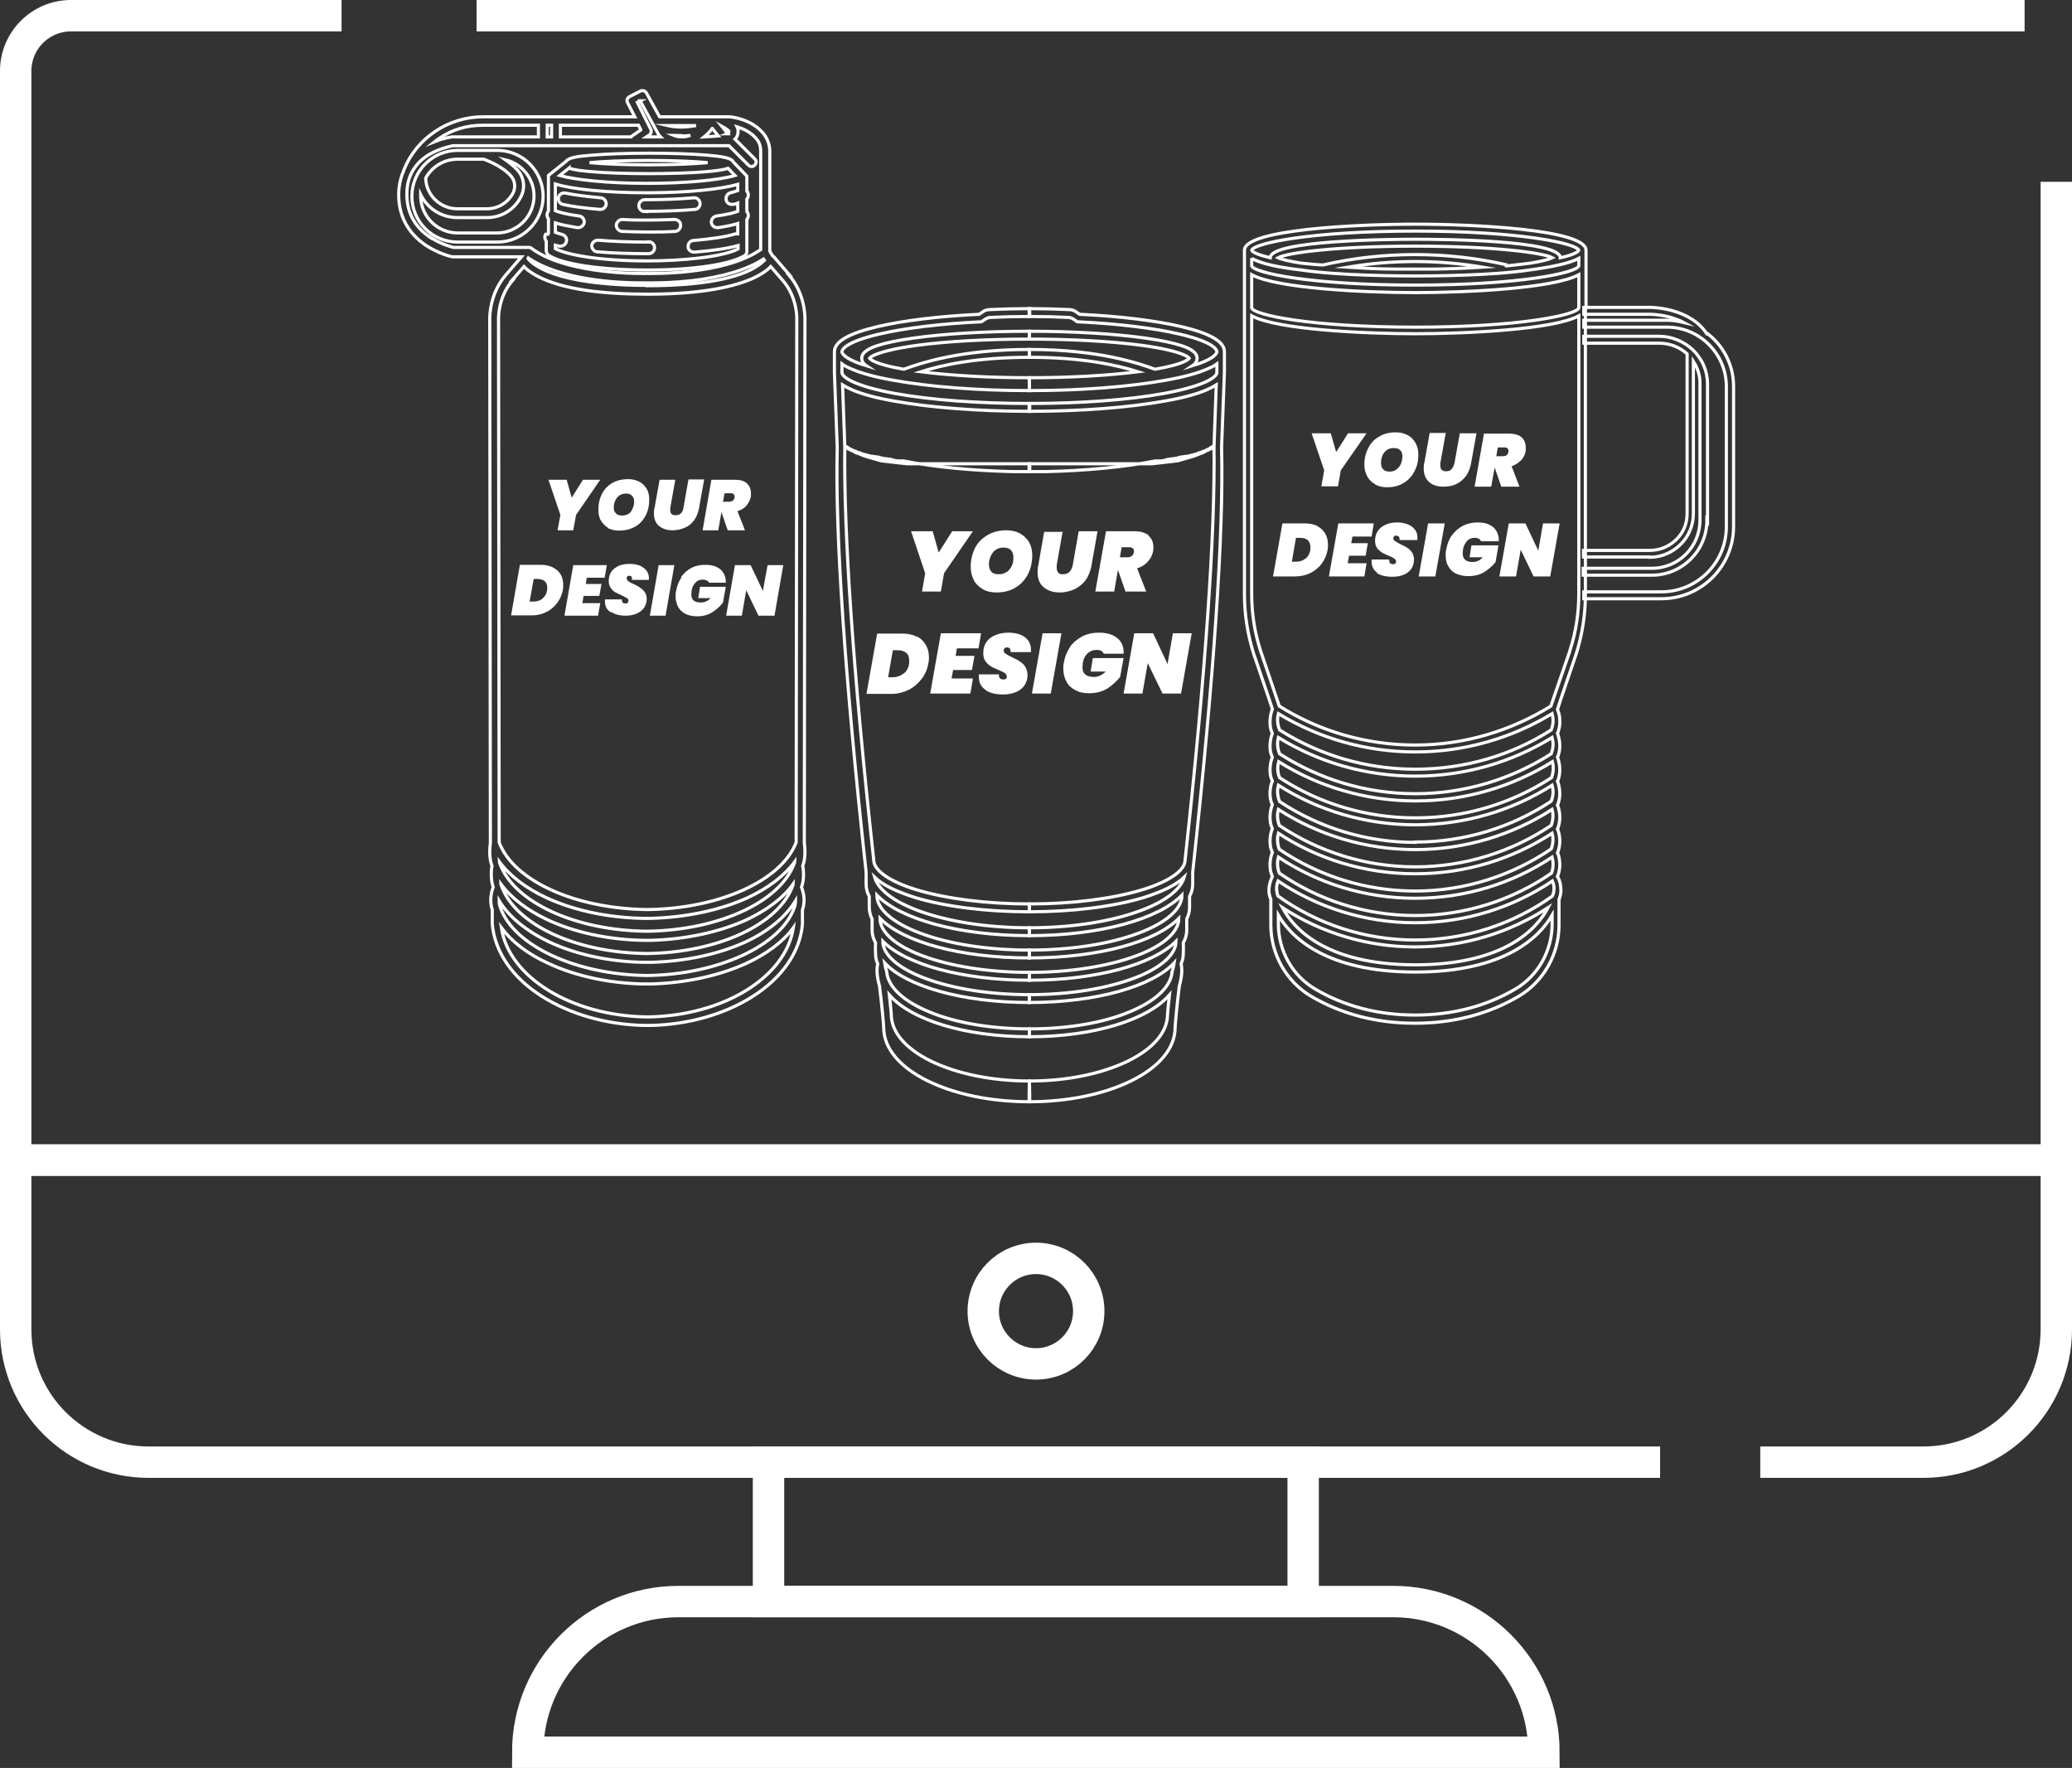 <?xml version="1.0" encoding="UTF-8"?>
<svg id="b" data-name="Layer 2" xmlns="http://www.w3.org/2000/svg" width="66" height="56.31" viewBox="0 0 66 56.31">
  <rect x="0" y="0" width="66" height="56.31" fill="#333333" stroke="none"/>
  <defs>
    <style>
      .f {
        fill: #fff;
      }

      .g {
        stroke-width: .1px;
      }

      .g, .h {
        fill: none;
        stroke: #fff;
        stroke-miterlimit: 10;
      }
    </style>
  </defs>
  <g id="c" data-name="Layer 1">
    <g id="d" data-name="Mockup Approval">
      <line class="h" x1="15.18" y1=".5" x2="64.49" y2=".5"/>
      <path class="h" d="m65.5,5.79v31.16H.5V2.26c0-.97.79-1.76,1.76-1.76h8.62"/>
      <path class="h" d="m52.88,46.57H4.73c-2.33,0-4.23-1.89-4.23-4.23v-5.39h65s0,5.39,0,5.39c0,2.33-1.89,4.23-4.23,4.23h-5.2"/>
      <path class="h" d="m21.62,51.01h22.76c2.65,0,4.8,2.15,4.8,4.8H16.81c0-2.65,2.15-4.8,4.8-4.8Z"/>
      <rect class="h" x="24.48" y="46.57" width="17.03" height="4.44"/>
      <circle class="h" cx="33" cy="41.76" r="1.68"/>
    </g>
  </g>
  <g id="e" data-name="Layer 3">
    <g>
      <path class="g" d="m17.3,6.25c0-.8-.65-1.46-1.46-1.46h-1.26c-.8,0-1.46.65-1.46,1.46s.65,1.46,1.46,1.46h1.26c.8,0,1.46-.65,1.46-1.46Zm-2.72-1.18h.83c.47.18.73.38.86.53.13.14.16.35.08.53-.16.32-.48.52-.84.52h-.94c-.55,0-1-.44-1.01-.98.2-.36.58-.6,1.02-.6Zm1.26,2.35h-1.26c-.65,0-1.18-.53-1.18-1.18,0-.01,0-.03,0-.04.21.43.65.73,1.17.73h.94c.47,0,.89-.26,1.09-.68.14-.28.09-.62-.13-.85-.1-.11-.23-.21-.37-.31.52.12.91.59.91,1.15,0,.65-.53,1.18-1.18,1.18Z"/>
      <path class="g" d="m19.12,6.67c.1,0,.18-.07.19-.17,0-.1-.07-.19-.17-.2-.45-.04-.84-.09-1.13-.15-.1-.02-.2.04-.22.14-.02.1.04.2.14.22.3.07.71.12,1.18.16,0,0,.01,0,.02,0Z"/>
      <path class="g" d="m20.53,6.73s.06,0,.09,0c.53,0,1.05-.02,1.51-.06.1,0,.18-.1.17-.2s-.1-.18-.2-.17c-.45.04-.97.06-1.48.06-.03,0-.06,0-.08,0h0c-.1,0-.19.08-.19.19,0,.1.08.19.19.19Z"/>
      <path class="g" d="m21.48,6.99c-.28.01-.57.02-.86.02-.27,0-.53,0-.79-.02-.1,0-.19.08-.2.18,0,.1.08.19.18.2.26.01.53.02.81.02.3,0,.59,0,.88-.02.1,0,.18-.09.18-.2,0-.1-.09-.18-.2-.18Z"/>
      <path class="g" d="m17.38,7.46c-.04.07-.03.16.02.22v.32s.02.09.06.12c.41.29,1.65.48,3.15.48s2.66-.18,3.11-.46c.04-.03.07-.07.07-.12v-1.03c.05-.06.06-.14.03-.21,0-.02-.02-.03-.03-.04v-.4c.05-.06.06-.14.03-.21,0-.02-.02-.03-.03-.04v-.43s0,0,0,0c0,0,0,0,0,0,0,0,0,0,0-.01,0,0,0,0,0,0,0,0,0,0,0-.01,0,0,0,0,0,0,0,0,0-.01,0-.02,0,0,0,0,0,0,0,0,0,0,0-.01,0,0,0,0,0,0,0,0,0,0,0,0,0,0,0,0,0,0,0,0,0,0,0,0,0,0,0,0,0,0l-.43-.45c-.05-.1-.2-.13-.3-.15-.13-.03-.32-.05-.56-.07-.48-.04-1.12-.06-1.81-.06s-1.32.02-1.81.06c-.5.04-.77.08-.85.2l-.55.44s0,0,0,0c0,0,0,0-.01.01,0,0,0,0,0,0,0,0,0,0,0,0,0,0,0,0,0,0,0,0,0,0,0,0,0,0,0,0,0,0,0,0,0,0,0,.01,0,0,0,0,0,0,0,0,0,.01,0,.02,0,0,0,0,0,0,0,0,0,0,0,.01,0,0,0,0,0,0,0,0,0,0,0,.01,0,0,0,0,0,0,0,0,0,0,0,0v1.08s-.02.02-.02.03c-.04.07-.03.16.02.22v.46s-.02.02-.02.03Zm3.23.85c-1.54,0-2.57-.2-2.92-.39v-.11s.08.02.12.03c.02,0,.03,0,.05,0,.08,0,.16-.06.18-.14.03-.1-.03-.2-.13-.23-.1-.03-.17-.05-.22-.07v-.3c.18.06.41.1.7.15,0,0,.02,0,.03,0,.09,0,.17-.07.19-.16.01-.1-.06-.2-.16-.21-.45-.06-.66-.13-.76-.17v-.85c.54.17,1.65.28,2.92.28s2.35-.11,2.89-.27v.2c-.05.02-.12.04-.23.07-.1.02-.16.13-.14.23.02.09.1.14.18.14.01,0,.03,0,.05,0,.05-.01.09-.02.14-.04v.26c-.1.04-.3.1-.68.15-.1.02-.17.11-.16.21.01.09.09.16.19.16,0,0,.02,0,.03,0,.25-.04.46-.08.62-.13v.33s-.05,0-.08,0c-.28.09-.75.16-1.33.21-.1,0-.18.1-.17.2,0,.1.09.17.19.17,0,0,.01,0,.02,0,.6-.05,1.07-.12,1.38-.21v.11c-.51.26-1.8.38-2.89.38Zm.05-3.2c.81,0,1.46.03,1.88.07-.43.04-1.07.07-1.88.07s-1.46-.03-1.88-.07c.43-.04,1.07-.07,1.88-.07Zm-2.53.25c.06.02.12.03.17.04.13.03.32.05.56.07.48.04,1.12.06,1.81.06s1.32-.02,1.81-.06c.34-.03.57-.06.71-.11l.22.23c-.51.15-1.6.25-2.79.25-1.32,0-2.32-.12-2.79-.25l.3-.24Z"/>
      <path class="g" d="m20.66,7.71h-.05c-.55,0-1.09-.02-1.56-.06-.1,0-.19.07-.2.17,0,.1.07.19.17.2.48.04,1.03.06,1.59.06h.05c.1,0,.19-.08.19-.19,0-.1-.08-.19-.19-.19Z"/>
      <path class="g" d="m25.15,8.76l-.5-.58s-.02-.02-.04-.03l-.09-.15v-3.18c0-.2-.07-.39-.18-.54-.4-.51-1.08-.56-1.11-.56,0,0,0,0,0,0h-.23s0,0,0,0h-1.97s-.02,0-.02,0l-.42-.76c-.04-.07-.12-.09-.19-.06l-.35.18c-.07.04-.1.12-.06.19l.23.45h-4.83c-.54,0-1.07.16-1.52.46-.45.3-.8.72-1,1.22,0,.02-.02.04-.02.06-.09.21-.15.45-.15.75,0,.67.3,1.22.86,1.6.42.28.84.37.85.37,0,0,.02,0,.03,0h2.17s0,0,0,0l-.5.58c-.52.6-.51,1.34-.51,1.4l.02,16.69c-.01.08-.06.43.05.73-.02.11-.05.41.04.68-.05.12-.13.41-.03.72v.44s0,0,0,.01c.08.89.64,1.71,1.59,2.31.89.56,2.03.89,3.23.92,0,0,.02,0,.03,0,.03,0,.06,0,.09,0,.03,0,.06,0,.09,0,.01,0,.02,0,.03,0,1.21-.03,2.35-.36,3.23-.92.95-.6,1.52-1.43,1.59-2.31,0,0,0,0,0-.01v-.44c.11-.31.02-.6-.03-.72.1-.27.06-.57.04-.68.11-.29.06-.65.05-.73l.02-16.69c0-.06.01-.8-.51-1.4Zm.15,20.15c-.43,1.21-2.43,2.13-4.68,2.16-2.25-.02-4.25-.94-4.68-2.16,0,0,0,0,0,0h0c-.03-.08-.04-.15-.04-.22.31.51.86.96,1.59,1.31.85.4,1.91.63,3.01.65,0,0,.02,0,.03,0,.03,0,.06,0,.09,0,.03,0,.06,0,.09,0,0,0,.02,0,.03,0,1.1-.03,2.16-.26,3.01-.65.73-.34,1.28-.8,1.59-1.31,0,.07-.01.15-.04.22h0s0,0,0,0Zm-9.38-1.41s-.02-.04-.02-.06c.33.45.85.85,1.52,1.16.87.4,1.95.63,3.07.65,0,0,.02,0,.03,0,.03,0,.06,0,.09,0,.03,0,.06,0,.09,0,0,0,.02,0,.03,0,1.12-.03,2.21-.26,3.07-.65.67-.31,1.19-.71,1.52-1.16,0,.02-.01.04-.02.06,0,0,0,0,0,0,0,0,0,0,0,0-.45,1.23-2.41,2.13-4.69,2.16-2.28-.02-4.24-.92-4.69-2.16,0,0,0,0,0,0,0,0,0,0,0,0Zm4.69,2.87c-2.26-.02-4.2-.92-4.64-2.16,0,0,0,0,0,0,0,0,0,0,0,0,0-.02-.02-.04-.02-.06.33.45.84.84,1.5,1.15.86.4,1.93.63,3.04.65,0,0,.02,0,.03,0,.03,0,.06,0,.09,0,.03,0,.06,0,.09,0,0,0,.02,0,.03,0,1.11-.03,2.18-.26,3.04-.65.66-.31,1.18-.7,1.5-1.15,0,.02-.01.04-.02.06,0,0,0,0,0,0,0,0,0,0,0,0-.44,1.23-2.38,2.13-4.64,2.16Zm.01-21.28s0,0-.01,0c0,0,0,0-.01,0-.95,0-2.27-.08-3.15-.44-.5-.21-.63-.41-.64-.43,0,0,0-.02-.02-.03,1.06.75,2.97.82,3.6.82.11,0,.18,0,.2,0,.02,0,.08,0,.19,0,.25,0,.71-.01,1.26-.07.99-.12,1.76-.35,2.28-.69l.03.04c-.08.08-.24.22-.58.37-.88.37-2.2.44-3.15.44Zm2.07-5l.19.24c-.11.01-.26.02-.45.03.11-.09.2-.19.26-.27Zm.49.17l-.19-.24c.11.06.21.13.23.16,0,.04,0,.06-.05.08Zm-1.49.07c.09,0,.19,0,.3-.02-.08.03-.16.05-.25.05-.12,0-.22-.02-.29-.05.07,0,.15.01.24.01Zm-.42-.33h.9c-.43.08-.73.04-.9,0Zm-.88-.79l.54.99s.04.09.11.16h-.45l.09-.06c.06-.04.08-.12.05-.18l-.43-.86.1-.05Zm.02.93l-.29.2s-.02.01-.02.02h-2.25v-.37h2.49s0,0,0,0l.07.14Zm-2.98.22v-.37h.14v.37h-.14Zm-2.06-.37h1.78v.37h-2.72s-.01,0-.02,0c-.01,0-.26.03-.56.15.05-.04.1-.08.15-.11.4-.27.87-.41,1.36-.41Zm-1.67,3.57c-.49-.33-.74-.79-.74-1.37,0-.24.04-.45.13-.64,0,0,0,0,0,0,0,0,0,0,0,0,.12-.26.32-.48.6-.64.35-.2.7-.26.75-.27h8.78l.62.62c.06.06.14.06.2,0,.06-.06.06-.14,0-.2l-.63-.63c.08-.07.1-.16.1-.27,0-.04-.01-.08-.03-.12.19.06.45.17.63.4.08.1.12.23.12.37v3.14c-1.19.83-3.6.76-3.62.76,0,0,0,0,0,0,0,0,0,0,0,0,0,0,0,0,0,0-.02,0-2.51.07-3.68-.8-.02-.02-.05-.03-.08-.03h-2.41c-.07-.02-.4-.1-.74-.33Zm2.6,1.38l.39-.45c.1.11.29.25.6.39.74.33,1.85.49,3.32.49,0,0,0,0,.01,0,0,0,0,0,.01,0,1.46,0,2.58-.17,3.32-.49.31-.14.5-.28.6-.39l.39.45c.46.53.44,1.2.44,1.21,0,0,0,0,0,0l-.02,16.68c-.47,1.22-2.44,2.11-4.73,2.14-2.29-.02-4.27-.91-4.73-2.14l-.02-16.68s0,0,0,0c0,0-.02-.68.44-1.21Zm4.32,23.45c-2.41-.03-4.41-1.26-4.65-2.84.33.44.84.84,1.51,1.14.86.4,1.93.63,3.02.65,0,0,.02,0,.03,0,.03,0,.06,0,.09,0,.03,0,.06,0,.09,0,0,0,.02,0,.03,0,1.09-.03,2.16-.26,3.02-.65.67-.31,1.19-.7,1.51-1.14-.24,1.58-2.24,2.81-4.65,2.84Z"/>
    </g>
    <g>
      <g>
        <path class="g" d="m54.39,16.6v-4.37c0-.42-.17-.79-.45-1.07,0,0-.01-.01-.02-.02-.28-.26-.66-.43-1.08-.43h-2.39v.22h2.39c.35,0,.67.13.9.34v5.09c0,.32-.12.61-.35.83s-.52.34-.84.34h-2.11s0,.21,0,.21h2.1s0,.01,0,.01c.37,0,.72-.14.99-.41.27-.26.41-.62.41-.99v-4.84c.13.2.21.44.21.69v4.37c0,.84-.68,1.53-1.53,1.53h-2.19v.22h2.19c.96,0,1.75-.78,1.75-1.75Z"/>
        <path class="g" d="m54.36,10.62c-.23-.35-.62-.6-1.11-.73-.37-.1-.68-.1-.69-.1h-2.11v.22h2.11s.29,0,.63.09c.16.05.31.1.44.17-.17-.04-.35-.07-.53-.07h-2.65v.22h2.65c1.04,0,1.89.85,1.89,1.89v4.47c0,1.14-.93,2.07-2.07,2.07h-2.47v.22h2.47c1.27,0,2.3-1.03,2.3-2.3v-4.47c0-.69-.34-1.31-.85-1.69Z"/>
      </g>
      <path class="g" d="m50.52,9.81v-1.84c0-.66-3.56-.83-5.44-.83s-5.44.17-5.44.83v1.85s0,0,0,0v9.11c0,.64.1,1.27.29,1.88l.51,1.5.09.28s-.01.03-.02.05c-.03.1-.07.26-.05.46,0,.08.03.17.07.26,0,.01-.01.03-.02.05-.03.09-.07.26-.05.45,0,.08.03.17.07.26,0,.01-.01.03-.02.05-.03.09-.07.25-.05.45,0,.08.03.17.07.26,0,.01,0,.02-.02.04-.03.09-.07.25-.05.45,0,.08.03.17.07.27,0,.01-.01.02-.02.04-.03.09-.07.25-.05.44,0,.09.03.18.07.28,0,.01-.01.02-.02.04-.03.09-.07.25-.05.44,0,.09.03.18.07.28,0,.01-.01.02-.02.04-.03.09-.07.24-.05.44,0,.09.03.18.07.28,0,.01-.01.02-.02.04-.04.09-.09.23-.09.41,0,.08.02.18.06.27v.82c0,.93.49,1.8,1.28,2.27.97.57,2.08.86,3.31.86s2.34-.29,3.31-.86c.79-.47,1.28-1.34,1.28-2.27v-.81c.04-.1.06-.2.06-.29,0-.18-.04-.32-.09-.41,0-.01-.01-.02-.02-.03.04-.1.06-.19.07-.28.02-.19-.02-.35-.05-.44,0-.01-.01-.02-.02-.03.04-.1.06-.19.07-.28.02-.19-.02-.35-.05-.44,0-.02-.01-.03-.02-.04.04-.1.06-.19.07-.28.02-.19-.02-.35-.05-.44,0-.02-.01-.03-.02-.04.04-.1.06-.19.07-.27.02-.2-.02-.35-.05-.45,0-.02-.01-.03-.02-.04.04-.09.06-.18.07-.27.02-.19-.02-.35-.05-.45,0-.02-.01-.03-.02-.05.04-.09.06-.18.07-.26.02-.19-.02-.35-.05-.45,0-.02-.01-.03-.02-.05.04-.09.06-.18.07-.26.02-.2-.01-.36-.05-.45,0-.02-.01-.03-.02-.05l.09-.28.51-1.5c.19-.61.29-1.24.29-1.87v-9.12h0Zm-.23,0c-.07.22-1.87.61-5.21.61s-5.14-.39-5.21-.61h0s0,0,0,0v-1.06c.81.44,3.61.57,5.21.57s4.4-.13,5.21-.57v1.06Zm-5.21-2.45c3.33,0,5.13.39,5.21.61-.03.07-.22.16-.59.24,0,0,0,0,0,0,0-.57-3.85-.59-4.62-.59s-4.62.03-4.62.59c0,0,0,0,0,0-.37-.09-.56-.17-.59-.24h0c.07-.22,1.87-.61,5.21-.61Zm-.58,1.21s-.04,0-.06,0c-.55,0-1.05-.03-1.51-.06,1.42-.24,2.88-.24,4.3,0-.45.03-.96.05-1.51.06-.02,0-.04,0-.06,0-.19,0-.38,0-.58,0s-.39,0-.58,0Zm3.47-.11v-.03c-1.9-.43-3.93-.43-5.83.01h0c-.25-.01-.49-.04-.7-.06-.38-.06-.63-.12-.73-.17.29-.16,1.86-.37,4.37-.37s4.08.21,4.37.37c-.1.05-.33.11-.69.17-.23.03-.5.06-.78.09Zm-8.1-.23c.3.17.88.29,1.58.37,1.2.18,3.11.19,3.63.19s2.44-.01,3.63-.19c.69-.09,1.28-.21,1.58-.37v.15s0,0,0,0v.09c-.07.22-1.87.61-5.21.61s-5.14-.39-5.21-.61v-.25Zm8.4,23.27c-.93.55-2.01.83-3.19.83s-2.26-.28-3.19-.83c-.72-.42-1.17-1.22-1.17-2.07v-.28c.4.69,1.5,1.81,4.36,1.81s3.96-1.12,4.36-1.81v.28c0,.85-.45,1.65-1.17,2.07Zm-7.42-2.59s0,0,0,0c1.22.79,2.67,1.25,4.23,1.25s3.01-.46,4.23-1.25c-.32.61-1.31,1.82-4.23,1.82s-3.91-1.22-4.23-1.82Zm4.23,1.03c-1.63,0-3.14-.52-4.37-1.4-.08-.21-.04-.38,0-.48,1.25.84,2.76,1.33,4.37,1.33s3.12-.49,4.37-1.33c.04.1.09.27,0,.48-1.23.88-2.74,1.4-4.38,1.4Zm0-.78c-1.61,0-3.1-.5-4.33-1.35-.08-.21-.06-.4-.03-.51,1.25.83,2.75,1.31,4.36,1.31s3.11-.48,4.36-1.31c.03.11.06.29-.02.51-1.23.85-2.73,1.35-4.33,1.35Zm0-.78c-1.6,0-3.09-.49-4.33-1.33-.08-.21-.06-.4-.03-.51,1.25.82,2.75,1.29,4.36,1.29s3.1-.47,4.36-1.29c.03.11.05.29-.03.5-1.24.84-2.73,1.34-4.33,1.34Zm0-.77c-1.6,0-3.09-.49-4.33-1.32-.08-.21-.06-.4-.03-.51,1.26.81,2.76,1.28,4.36,1.28s3.1-.47,4.36-1.28h0c.03.11.05.29-.03.51-1.24.83-2.73,1.32-4.33,1.32Zm0-.78c-1.59,0-3.08-.48-4.32-1.3-.09-.22-.07-.4-.04-.52,1.26.8,2.76,1.26,4.36,1.26s3.1-.46,4.36-1.26c.03.11.06.29-.03.51-1.24.82-2.73,1.3-4.33,1.3Zm0-.78c-1.59,0-3.08-.47-4.32-1.28-.09-.21-.06-.4-.03-.51,1.26.79,2.76,1.25,4.36,1.25s3.09-.46,4.36-1.25c.03.11.05.3-.03.51-1.25.81-2.73,1.28-4.33,1.28Zm4.33-2.04c-1.25.8-2.74,1.27-4.33,1.27s-3.07-.47-4.32-1.27c-.09-.22-.07-.4-.04-.52,1.27.78,2.76,1.23,4.36,1.23s3.09-.45,4.36-1.23c.03.11.06.3-.03.51h0Zm0-.76c-1.25.8-2.74,1.25-4.33,1.25s-3.07-.46-4.32-1.25c-.09-.22-.07-.41-.04-.52,1.27.77,2.76,1.22,4.36,1.22s3.09-.45,4.36-1.22c.03.11.06.3-.03.52Zm.6-2.53l-.61,1.77c-1.26.78-2.74,1.24-4.32,1.24s-3.07-.45-4.33-1.24l-.6-1.77c-.19-.59-.28-1.19-.28-1.81v-8.85c.81.44,3.61.57,5.21.57s4.4-.13,5.21-.57v8.85c0,.61-.09,1.22-.28,1.8Z"/>
    </g>
    <g>
      <path class="f" d="m19.12,15.28l-.77,1.12-.09.49h-.5l.09-.49-.38-1.12h.58l.16.57.36-.57h.57Z"/>
      <path class="f" d="m19.38,16.82c-.1-.06-.18-.14-.24-.24-.06-.1-.08-.22-.08-.35,0-.19.04-.36.12-.51.08-.15.19-.26.33-.34.14-.08.31-.12.49-.12.14,0,.26.03.36.08s.18.13.24.23c.06.1.08.22.08.35,0,.19-.04.36-.12.51-.08.15-.19.27-.34.35s-.31.12-.5.12c-.14,0-.26-.03-.36-.08Zm.64-.45c.06-.04.1-.1.13-.17.03-.07.05-.14.05-.22s-.02-.15-.07-.19c-.04-.05-.11-.07-.19-.07-.08,0-.15.02-.21.06-.06.04-.1.1-.13.16-.03.07-.05.14-.05.22s.02.15.07.19c.04.05.11.07.2.07.08,0,.15-.02.21-.06Z"/>
      <path class="f" d="m21.51,15.28l-.16.9s0,.05,0,.07c0,.05.01.09.04.12.03.03.07.04.13.04.07,0,.13-.02.17-.06.04-.04.07-.1.08-.18l.16-.9h.5l-.16.9c-.03.16-.08.29-.16.4-.08.11-.18.19-.3.24s-.25.08-.39.08c-.18,0-.32-.05-.43-.14-.11-.09-.16-.23-.16-.4,0-.06,0-.11.02-.17l.16-.9h.5Z"/>
      <path class="f" d="m23.79,15.4c.09.08.13.18.13.31,0,.04,0,.07,0,.1-.02.11-.07.2-.14.29s-.17.14-.29.18l.24.61h-.55l-.2-.58-.1.58h-.5l.28-1.61h.75c.17,0,.3.04.39.12Zm-.76.58h.2s.09-.01.11-.03.05-.06.06-.1c0,0,0-.02,0-.03,0-.03-.01-.06-.03-.08-.02-.02-.05-.03-.09-.03h-.2l-.05.27Z"/>
      <path class="f" d="m17.62,18.08c.11.05.19.13.24.22.06.1.08.21.08.33,0,.05,0,.1-.01.16-.03.15-.09.29-.18.41-.09.12-.2.22-.34.29-.14.07-.29.11-.46.11h-.67l.28-1.61h.67c.15,0,.27.03.38.08Zm-.34.98c.08-.06.13-.15.15-.27,0-.03,0-.06,0-.08,0-.09-.03-.16-.08-.2s-.13-.07-.23-.07h-.12l-.13.72h.12c.11,0,.21-.03.29-.09Z"/>
      <path class="f" d="m18.69,18.4l-.03.2h.5l-.07.38h-.5l-.04.23h.57l-.07.4h-1.07l.28-1.61h1.07l-.07.4h-.57Z"/>
      <path class="f" d="m19.45,19.5c-.12-.08-.18-.19-.18-.34,0-.02,0-.04,0-.07h.54s0,.08.02.1c.02.02.05.03.09.03.03,0,.05,0,.07-.02s.03-.03.03-.06c0-.04-.02-.07-.05-.09-.04-.02-.09-.05-.17-.09-.09-.04-.16-.07-.21-.1s-.1-.08-.14-.14c-.04-.06-.06-.13-.06-.22,0-.11.03-.21.08-.29.06-.08.14-.14.24-.19.1-.04.22-.06.35-.06.12,0,.22.02.31.05.09.04.16.09.22.16.05.07.08.15.08.24,0,.01,0,.03,0,.06h-.54s0-.03,0-.04c0-.03,0-.05-.02-.07-.02-.02-.04-.02-.07-.02-.03,0-.05,0-.06.02s-.02.03-.02.06c0,.03.02.06.05.09.03.02.09.06.17.09.09.04.16.08.21.12.06.04.11.08.15.14.04.06.06.13.06.22,0,.1-.03.19-.08.27s-.13.14-.23.19c-.1.04-.21.07-.35.07-.2,0-.35-.04-.47-.12Z"/>
      <path class="f" d="m21.48,18l-.28,1.61h-.5l.28-1.61h.5Z"/>
      <path class="f" d="m21.69,18.38c.09-.12.2-.22.33-.29.13-.07.28-.1.45-.1.14,0,.26.02.36.07.1.05.17.11.22.2.05.08.07.18.07.3h-.53s-.04-.06-.07-.07-.08-.03-.13-.03c-.1,0-.18.03-.24.1-.06.06-.11.15-.12.26,0,.05-.01.08-.01.11,0,.18.1.26.31.26.12,0,.22-.05.31-.14h-.4l.06-.36h.82l-.09.5c-.09.12-.2.22-.34.31s-.3.13-.49.13c-.15,0-.27-.03-.37-.08-.1-.05-.18-.13-.23-.22-.05-.1-.08-.21-.08-.34,0-.06,0-.12.02-.18.03-.16.08-.3.17-.42Z"/>
      <path class="f" d="m24.66,19.61h-.5l-.39-.81-.14.81h-.5l.28-1.61h.5l.39.82.15-.82h.5l-.28,1.61Z"/>
    </g>
    <g>
      <path class="f" d="m30.99,16.92l-.92,1.34-.1.58h-.6l.1-.58-.45-1.34h.69l.19.68.43-.68h.68Z"/>
      <path class="f" d="m31.3,18.76c-.12-.07-.22-.16-.28-.28s-.1-.26-.1-.42c0-.23.05-.43.14-.61.09-.18.23-.31.4-.41.17-.1.37-.15.59-.15.17,0,.31.03.44.1.12.07.22.16.29.28s.1.26.1.42c0,.23-.05.43-.14.61-.1.18-.23.32-.4.42-.17.1-.37.15-.6.15-.16,0-.31-.03-.43-.1Zm.77-.54c.07-.05.12-.12.16-.2.04-.08.05-.17.05-.27s-.03-.18-.08-.23-.13-.08-.23-.08c-.09,0-.18.02-.25.07-.07.05-.12.11-.16.2-.04.08-.06.17-.06.27s.03.18.08.23c.05.06.13.08.23.08.09,0,.18-.02.25-.07Z"/>
      <path class="f" d="m33.85,16.92l-.19,1.08s0,.06,0,.09c0,.06.02.11.05.15.03.04.08.05.15.05.09,0,.16-.03.21-.08.05-.05.08-.12.1-.21l.19-1.08h.6l-.19,1.08c-.03.19-.1.35-.19.48-.1.13-.22.22-.36.29-.14.06-.29.1-.46.1-.22,0-.39-.06-.52-.17-.13-.11-.19-.27-.19-.48,0-.07,0-.13.02-.2l.19-1.08h.6Z"/>
      <path class="f" d="m36.58,17.06c.11.09.16.22.16.37,0,.05,0,.09-.01.12-.02.13-.08.24-.17.34-.09.1-.2.17-.34.21l.29.74h-.66l-.24-.69-.12.69h-.6l.34-1.92h.9c.21,0,.36.05.47.14Zm-.91.69h.24c.06,0,.1-.01.14-.04.03-.03.06-.07.07-.12,0,0,0-.02,0-.04,0-.04-.01-.07-.04-.09-.03-.02-.06-.03-.11-.03h-.24l-.06.33Z"/>
      <path class="f" d="m29.2,20.27c.13.06.22.15.29.27s.1.25.1.4c0,.06,0,.12-.02.19-.03.18-.1.35-.21.49s-.24.26-.41.35c-.17.08-.35.13-.55.13h-.8l.34-1.92h.8c.18,0,.33.03.46.1Zm-.41,1.18c.09-.07.15-.18.17-.32,0-.04,0-.07,0-.1,0-.11-.03-.19-.1-.24-.07-.06-.16-.08-.28-.08h-.14l-.15.86h.14c.14,0,.25-.04.34-.11Z"/>
      <path class="f" d="m30.48,20.65l-.04.24h.6l-.08.45h-.6l-.05.27h.68l-.08.48h-1.28l.34-1.92h1.28l-.08.48h-.68Z"/>
      <path class="f" d="m31.39,21.97c-.14-.09-.21-.23-.21-.41,0-.02,0-.05,0-.08h.64c0,.06,0,.1.03.12.02.03.06.04.11.04.03,0,.06,0,.08-.02.02-.02.03-.04.03-.07,0-.04-.02-.08-.06-.11s-.11-.06-.2-.1c-.1-.04-.19-.08-.25-.12-.07-.04-.12-.09-.17-.16s-.07-.15-.07-.26c0-.14.03-.25.1-.35.07-.1.16-.17.28-.22.12-.05.26-.08.42-.08.14,0,.26.02.37.06s.2.11.26.19c.06.08.09.18.09.29,0,.01,0,.04,0,.08h-.65s0-.04,0-.04c0-.03-.01-.06-.03-.08-.02-.02-.05-.03-.08-.03-.03,0-.06,0-.08.03-.02.02-.03.04-.03.07,0,.04.02.07.06.1s.11.07.2.11c.1.05.19.09.26.14s.13.1.17.17.07.16.07.26c0,.12-.03.22-.09.32-.06.09-.15.17-.27.22-.12.05-.26.08-.42.08-.24,0-.42-.05-.56-.14Z"/>
      <path class="f" d="m33.81,20.17l-.34,1.92h-.6l.34-1.92h.6Z"/>
      <path class="f" d="m34.07,20.62c.1-.15.24-.26.4-.35.16-.08.34-.12.54-.12.17,0,.31.03.43.08.12.06.21.13.27.23.06.1.09.22.08.36h-.63s-.04-.07-.08-.09c-.04-.02-.09-.03-.15-.03-.12,0-.21.04-.29.11-.08.08-.13.18-.15.31,0,.05-.01.1-.01.13,0,.21.12.31.37.31.14,0,.26-.06.37-.17h-.48l.07-.43h.98l-.11.6c-.11.14-.25.27-.41.37s-.36.15-.58.15c-.17,0-.32-.03-.44-.1-.12-.06-.22-.15-.28-.27-.06-.11-.1-.25-.1-.4,0-.07,0-.14.02-.21.03-.19.1-.36.21-.51Z"/>
      <path class="f" d="m37.63,22.09h-.6l-.47-.97-.17.97h-.6l.34-1.92h.6l.46.98.17-.98h.6l-.34,1.92Z"/>
    </g>
    <g>
      <path class="f" d="m43.53,13.8l-.82,1.18-.09.51h-.53l.09-.51-.4-1.18h.61l.17.6.38-.6h.6Z"/>
      <path class="f" d="m43.8,15.42c-.11-.06-.19-.14-.25-.25-.06-.11-.09-.23-.09-.37,0-.2.04-.38.13-.54.08-.16.2-.28.35-.36.15-.09.32-.13.52-.13.15,0,.27.03.38.09.11.06.19.14.25.25s.09.23.09.37c0,.2-.04.38-.13.54-.08.16-.2.28-.35.37s-.33.13-.52.13c-.14,0-.27-.03-.38-.09Zm.68-.47c.06-.04.11-.1.14-.17.03-.07.05-.15.05-.24s-.02-.16-.07-.2c-.05-.05-.11-.07-.2-.07-.08,0-.16.02-.22.06-.06.04-.11.1-.14.17-.03.07-.05.15-.05.24s.02.16.07.21c.05.05.12.07.21.07.08,0,.15-.02.22-.07Z"/>
      <path class="f" d="m46.05,13.8l-.17.95s0,.05,0,.08c0,.05.01.1.04.13s.07.05.14.05c.08,0,.14-.02.18-.07.04-.05.07-.11.09-.19l.17-.95h.53l-.17.95c-.03.17-.09.31-.17.42-.09.11-.19.2-.31.25-.12.06-.26.08-.41.08-.19,0-.34-.05-.45-.15s-.17-.24-.17-.43c0-.06,0-.12.02-.18l.17-.95h.53Z"/>
      <path class="f" d="m48.46,13.92c.09.08.14.19.14.33,0,.04,0,.08,0,.11-.02.11-.07.22-.15.3s-.18.15-.3.19l.25.65h-.58l-.21-.61-.11.61h-.53l.3-1.69h.79c.18,0,.32.04.41.12Zm-.8.61h.21c.05,0,.09-.01.12-.03.03-.02.05-.06.06-.11,0,0,0-.02,0-.03,0-.04-.01-.06-.03-.08s-.05-.03-.1-.03h-.21l-.05.29Z"/>
      <path class="f" d="m41.95,16.75c.11.06.2.14.26.24.06.1.09.22.09.35,0,.05,0,.11-.01.17-.03.16-.09.31-.19.44-.09.13-.22.23-.36.3s-.31.11-.48.11h-.71l.3-1.69h.71c.16,0,.29.03.4.08Zm-.36,1.04c.08-.07.13-.16.15-.28,0-.03,0-.06,0-.09,0-.09-.03-.17-.09-.22s-.14-.07-.24-.07h-.13l-.13.76h.13c.12,0,.22-.03.3-.1Z"/>
      <path class="f" d="m43.08,17.09l-.04.21h.53l-.07.4h-.53l-.04.24h.6l-.07.42h-1.13l.3-1.69h1.13l-.07.42h-.6Z"/>
      <path class="f" d="m43.88,18.25c-.12-.08-.19-.2-.19-.36,0-.02,0-.04,0-.07h.56s0,.09.02.11c.02.02.05.04.1.04.03,0,.05,0,.07-.02.02-.01.03-.04.03-.06,0-.04-.02-.07-.06-.1-.04-.03-.1-.06-.18-.09-.09-.04-.17-.07-.22-.11-.06-.04-.11-.08-.15-.14-.04-.06-.06-.14-.06-.23,0-.12.03-.22.09-.31.06-.09.14-.15.25-.2s.23-.07.37-.07c.12,0,.23.02.33.06.1.04.17.09.23.17.06.07.08.16.08.26,0,.01,0,.04,0,.07h-.57s0-.03,0-.04c0-.03,0-.05-.03-.07-.02-.02-.04-.03-.07-.03-.03,0-.05,0-.07.02-.02.02-.03.04-.03.06,0,.04.02.07.05.09s.1.06.17.1c.09.04.17.08.23.12.06.04.11.09.15.15s.06.14.06.23c0,.1-.03.2-.08.28-.06.08-.13.15-.24.19-.1.05-.23.07-.37.07-.21,0-.37-.04-.5-.12Z"/>
      <path class="f" d="m46.02,16.67l-.3,1.69h-.53l.3-1.69h.53Z"/>
      <path class="f" d="m46.24,17.06c.09-.13.21-.23.35-.31.14-.07.3-.11.47-.11.15,0,.27.02.38.07.1.05.18.12.23.21.05.09.08.19.07.32h-.56s-.04-.06-.07-.08c-.04-.02-.08-.03-.13-.03-.1,0-.19.03-.25.1s-.11.16-.13.27c0,.05-.01.09-.01.12,0,.19.11.28.32.28.12,0,.23-.05.32-.15h-.42l.06-.38h.86l-.09.53c-.1.13-.22.23-.36.32-.15.09-.32.13-.51.13-.15,0-.28-.03-.39-.08s-.19-.13-.25-.24c-.06-.1-.08-.22-.08-.35,0-.06,0-.13.02-.19.03-.17.09-.32.18-.45Z"/>
      <path class="f" d="m49.38,18.36h-.53l-.41-.85-.15.85h-.53l.3-1.69h.53l.41.87.15-.87h.53l-.3,1.69Z"/>
    </g>
    <g>
      <path class="g" d="m32.79,34.43s0,0-.01,0c-1.19,0-2.3-.23-3.14-.64-.81-.4-1.25-.93-1.25-1.48,0,0,0,0,0-.01,0,0-.02-.26-.06-.61.69.79,2.4,1.33,4.45,1.33,0,0,0,0,.01,0v-.25s0,0-.01,0c-1.21,0-2.35-.19-3.2-.55-.79-.33-1.26-.76-1.33-1.22,0,0,0-.02,0-.03,0,0,0,0,0,0,0,0,0,0,0,0,0,0,0,0,0,0,0,0,0,0,0,0,0,0,0,0,0,0,0,0,0,0,0,0-.02-.06-.05-.17-.07-.3.69.74,2.47,1.26,4.61,1.26,0,0,0,0,0,0v-.25s0,0,0,0c-1.27,0-2.45-.19-3.35-.53-.84-.32-1.32-.75-1.32-1.17,0,0,0,0,0,0,0,0,0,0,0,0,.73.73,2.52,1.24,4.67,1.24,0,0,0,0,0,0v-.25s0,0,0,0c-1.29,0-2.5-.19-3.41-.53-.86-.32-1.35-.76-1.35-1.19,0,0,0,0,0,0h0c.74.75,2.56,1.26,4.76,1.26,0,0,0,0,0,0v-.25s0,0,0,0c-1.32,0-2.55-.19-3.48-.54-.88-.33-1.38-.77-1.38-1.21.74.76,2.61,1.29,4.85,1.29,0,0,0,0,.01,0v-.25s0,0-.01,0c-1.34,0-2.6-.2-3.54-.55-.78-.29-1.27-.67-1.38-1.06.26.25.7.46,1.3.65.97.29,2.26.45,3.62.45,0,0,0,0,.01,0v-.25s0,0-.01,0c-1.34,0-2.6-.16-3.55-.44-.87-.26-1.4-.62-1.4-.96,0,0,0,0,0-.01,0,0,0,0,0,0,0,0,0,0,0,0,0,0,0,0,0,0,0,0,0,0,0,0,0,0,0,0,0,0,0,0,0,0,0,0,0,0,0,0,0,0-.66-6.02-.96-10.45-.92-13.18,0,0,.02.01.03.02,0,0,0,0,.01,0,.02.01.03.02.05.03,0,0,0,0,0,0,.01,0,.03.02.04.03,0,0,.01,0,.02.01.01,0,.02.01.04.02,0,0,.01,0,.02.01.01,0,.02.01.04.02,0,0,.01,0,.02.01.01,0,.03.01.04.02,0,0,.01,0,.02,0,.02,0,.04.02.06.03,0,0,0,0,.01,0,.02,0,.03.02.05.02,0,0,.02,0,.02,0,.01,0,.03.01.04.02,0,0,.02,0,.03.01.01,0,.03.01.04.02,0,0,.02,0,.03,0,.02,0,.03.01.05.02,0,0,.01,0,.02,0,.02,0,.05.02.07.02,0,0,0,0,.01,0,.02,0,.04.01.06.02,0,0,.02,0,.03,0,.02,0,.03,0,.05.01,0,0,.02,0,.03,0,.01,0,.03,0,.04.01,0,0,.02,0,.03,0,.02,0,.03,0,.05.01,0,0,.02,0,.02,0,.02,0,.05.01.07.02,0,0,0,0,0,0,.02,0,.04.01.06.02,0,0,.02,0,.03,0,.02,0,.03,0,.05.01,0,0,.02,0,.03,0,.02,0,.03,0,.05.01,0,0,.02,0,.03,0,.02,0,.03,0,.05.01,0,0,.02,0,.02,0,.02,0,.05.01.07.02,0,0,0,0,0,0,.02,0,.04.01.07.02,0,0,.02,0,.02,0,.02,0,.03,0,.05.01,0,0,.02,0,.03,0,.02,0,.03,0,.05,0,0,0,.02,0,.03,0,.02,0,.03,0,.05,0,0,0,.01,0,.02,0,.02,0,.05,0,.07.01.97.19,2.17.3,3.42.33.18,0,.36,0,.54,0,0,0,0,0,.01,0v-.25s0,0-.01,0c-.05,0-.1,0-.15,0-.02,0-.03,0-.05,0-.03,0-.07,0-.1,0-.02,0-.04,0-.06,0-.03,0-.06,0-.09,0-.02,0-.04,0-.06,0-.03,0-.06,0-.08,0-.02,0-.04,0-.06,0-.03,0-.05,0-.08,0-.02,0-.04,0-.07,0-.03,0-.05,0-.08,0-.02,0-.04,0-.07,0-.02,0-.05,0-.07,0-.02,0-.04,0-.07,0-.02,0-.05,0-.07,0-.02,0-.04,0-.07,0-.02,0-.05,0-.07,0-.02,0-.04,0-.07,0-.02,0-.05,0-.07,0-.02,0-.04,0-.07,0-.02,0-.05,0-.07,0-.02,0-.04,0-.07,0-.02,0-.05,0-.07,0-.02,0-.04,0-.07,0-.02,0-.04,0-.07,0-.02,0-.04,0-.07,0-.02,0-.04,0-.06,0-.02,0-.04,0-.06,0-.02,0-.04,0-.06,0-.02,0-.04,0-.06,0-.02,0-.04,0-.06,0-.02,0-.04,0-.06,0-.02,0-.04,0-.06,0-.02,0-.04,0-.06,0-.02,0-.04,0-.06,0-.02,0-.04,0-.06,0-.02,0-.04,0-.06,0-.02,0-.04,0-.06,0-.02,0-.04,0-.06,0-.02,0-.04,0-.06,0-.02,0-.04,0-.06,0-.02,0-.04,0-.06,0-.02,0-.04,0-.06,0-.02,0-.04,0-.06,0-.02,0-.04,0-.05,0-.02,0-.04,0-.06,0-.02,0-.04,0-.05,0-.02,0-.04,0-.06,0-.02,0-.03,0-.05,0-.02,0-.04,0-.06,0-.02,0-.03,0-.05,0-.02,0-.04,0-.06,0-.02,0-.03,0-.05,0-.02,0-.04,0-.06,0-.02,0-.03,0-.05,0-.02,0-.04,0-.05,0-.02,0-.03,0-.05,0-.02,0-.04,0-.05,0-.02,0-.03,0-.05,0-.02,0-.03,0-.05,0-.02,0-.03,0-.05,0-.02,0-.03,0-.05-.01-.01,0-.03,0-.04,0-.02,0-.03,0-.05-.01-.01,0-.03,0-.04,0-.02,0-.03,0-.05-.01-.01,0-.03,0-.04,0-.02,0-.03,0-.05-.01-.01,0-.03,0-.04,0-.02,0-.03,0-.05-.01-.01,0-.03,0-.04,0-.02,0-.03,0-.05-.01-.01,0-.03,0-.04,0-.02,0-.03,0-.05-.01-.01,0-.02,0-.04,0-.01,0-.03,0-.04-.01-.01,0-.02,0-.04,0-.01,0-.03,0-.04-.01-.01,0-.02,0-.04,0-.01,0-.03,0-.04-.01-.01,0-.02,0-.03-.01-.01,0-.03,0-.04-.01-.01,0-.02,0-.03-.01-.01,0-.03,0-.04-.01-.01,0-.02,0-.03-.01-.01,0-.03,0-.04-.01-.01,0-.02,0-.03-.01-.01,0-.03,0-.04-.01,0,0-.02,0-.03-.01-.01,0-.02,0-.04-.01,0,0-.02,0-.03-.01-.01,0-.02,0-.04-.01,0,0-.02,0-.03-.01-.01,0-.02,0-.03-.01,0,0-.02,0-.03-.01-.01,0-.02,0-.03-.01,0,0-.02,0-.02-.01-.01,0-.02,0-.03-.01,0,0-.02,0-.02-.01-.01,0-.02,0-.03-.01,0,0-.01,0-.02-.01-.01,0-.02,0-.03-.01,0,0-.01,0-.02-.01,0,0-.02,0-.03-.01,0,0-.01,0-.02,0,0,0-.02-.01-.03-.02,0,0,0,0-.01,0-.04-.02-.07-.04-.1-.06,0,0-.01,0-.02,0,0,0-.01,0-.02-.01,0,0-.01,0-.02-.01,0,0-.01,0-.02-.01,0,0-.01,0-.02-.01,0,0-.01,0-.02-.01,0,0-.01,0-.02-.01,0,0-.01,0-.02-.01,0,0-.01,0-.02-.01,0,0,0,0-.01-.01,0,0,0,0-.01-.01,0,0,0,0-.01-.01,0,0,0,0-.01-.01,0,0,0,0-.01-.01,0,0,0,0-.01-.01l-.07-1.95c.08.05.18.1.29.15.32.14.76.26,1.33.36,1.16.21,2.7.33,4.33.33,0,0,0,0,.01,0v-.25s0,0-.01,0c-1.62,0-3.14-.11-4.29-.32-1.3-.24-1.67-.52-1.68-.66h0v-.28c.08.06.18.11.3.16.32.14.76.26,1.33.36,1.16.21,2.7.33,4.33.33,0,0,0,0,.01,0v-.41s0,0-.01,0c-1.28,0-2.5-.07-3.45-.19.66-.21,1.77-.46,3.45-.46,0,0,0,0,.01,0v-.25s0,0-.01,0c-2.19,0-3.47.44-3.99.63-.93-.16-1.07-.32-1.09-.35.02-.03.2-.23,1.5-.41.97-.13,2.24-.2,3.58-.2,0,0,0,0,.01,0v-.25s0,0-.01,0c-1.4,0-2.71.08-3.7.22-.49.07-.87.15-1.14.24-.21.07-.49.19-.49.4,0,.07.03.16.15.24-.6-.18-.78-.36-.78-.45,0-.03.03-.29,1.19-.56.81-.19,1.95-.33,3.22-.39.02,0,.05,0,.06-.02l.12-.08s.08-.04.13-.04c.4-.02.82-.03,1.24-.03,0,0,.01,0,.02,0v-.25s-.01,0-.02,0c-.42,0-.84.01-1.25.03-.09,0-.18.03-.25.09l-.09.06c-1.27.06-2.41.2-3.23.39-.93.22-1.38.48-1.38.8v.66s0,0,0,0c0,0,0,0,0,0l.09,2.39c-.07,2.72.24,7.27.92,13.53,0,.01,0,.02,0,.03v.34c0,.14.03.27.1.4v.34c0,.13.03.26.09.38v.36c0,.14.04.27.11.4-.01.16,0,.31,0,.34,0,.11.02.22.07.33-.07.28.04.64.06.72,0,0,0,.01,0,.02.08.63.13,1.23.13,1.29,0,.65.5,1.25,1.39,1.69.87.43,2.02.67,3.25.67,0,0,0,0,.01,0v-.25Z"/>
      <path class="g" d="m32.79,34.43s0,0,.01,0c1.19,0,2.3-.23,3.14-.64.81-.4,1.25-.93,1.25-1.48,0,0,0,0,0-.01,0,0,.02-.26.06-.61-.69.79-2.4,1.33-4.45,1.33,0,0,0,0-.01,0v-.25s0,0,.01,0c1.21,0,2.35-.19,3.2-.55.79-.33,1.26-.76,1.33-1.22,0,0,0-.02,0-.03,0,0,0,0,0,0,0,0,0,0,0,0,0,0,0,0,0,0,0,0,0,0,0,0,0,0,0,0,0,0,0,0,0,0,0,0,.02-.06.05-.17.07-.3-.69.74-2.47,1.26-4.61,1.26,0,0,0,0,0,0v-.25s0,0,0,0c1.27,0,2.45-.19,3.35-.53.84-.32,1.32-.75,1.32-1.17,0,0,0,0,0,0,0,0,0,0,0,0-.73.73-2.52,1.24-4.67,1.24,0,0,0,0,0,0v-.25s0,0,0,0c1.29,0,2.5-.19,3.41-.53.86-.32,1.35-.76,1.35-1.19,0,0,0,0,0,0h0c-.74.75-2.56,1.26-4.76,1.26,0,0,0,0,0,0v-.25s0,0,0,0c1.32,0,2.55-.19,3.48-.54.88-.33,1.38-.77,1.38-1.21-.74.76-2.61,1.29-4.85,1.29,0,0,0,0-.01,0v-.25s0,0,.01,0c1.34,0,2.6-.2,3.54-.55.78-.29,1.27-.67,1.38-1.06-.26.25-.7.46-1.3.65-.97.29-2.26.45-3.62.45,0,0,0,0-.01,0v-.25s0,0,.01,0c1.34,0,2.6-.16,3.55-.44.87-.26,1.4-.62,1.4-.96,0,0,0,0,0-.01,0,0,0,0,0,0,0,0,0,0,0,0,0,0,0,0,0,0,0,0,0,0,0,0,0,0,0,0,0,0,0,0,0,0,0,0,0,0,0,0,0,0,.66-6.02.96-10.45.92-13.18,0,0-.02.01-.03.02,0,0,0,0-.01,0-.02.01-.03.02-.05.03,0,0,0,0,0,0-.01,0-.03.02-.04.03,0,0-.01,0-.02.01-.01,0-.02.01-.04.02,0,0-.01,0-.02.01-.01,0-.02.01-.04.02,0,0-.01,0-.02.01-.01,0-.03.01-.04.02,0,0-.01,0-.02,0-.02,0-.04.02-.06.03,0,0,0,0-.01,0-.02,0-.03.02-.05.02,0,0-.02,0-.02,0-.01,0-.03.01-.04.02,0,0-.02,0-.03.01-.01,0-.03.01-.04.02,0,0-.02,0-.03,0-.02,0-.03.01-.05.02,0,0-.01,0-.02,0-.02,0-.05.02-.07.02,0,0,0,0-.01,0-.02,0-.04.01-.06.02,0,0-.02,0-.03,0-.02,0-.03,0-.05.01,0,0-.02,0-.03,0-.01,0-.03,0-.04.01,0,0-.02,0-.03,0-.02,0-.03,0-.05.01,0,0-.02,0-.02,0-.02,0-.05.01-.07.02,0,0,0,0,0,0-.02,0-.04.01-.06.02,0,0-.02,0-.03,0-.02,0-.03,0-.05.01,0,0-.02,0-.03,0-.02,0-.03,0-.05.01,0,0-.02,0-.03,0-.02,0-.03,0-.05.01,0,0-.02,0-.02,0-.02,0-.05.01-.07.02,0,0,0,0,0,0-.02,0-.04.01-.07.02,0,0-.02,0-.02,0-.02,0-.03,0-.05.01,0,0-.02,0-.03,0-.02,0-.03,0-.05,0,0,0-.02,0-.03,0-.02,0-.03,0-.05,0,0,0-.01,0-.02,0-.02,0-.05,0-.07.01-.97.19-2.17.3-3.42.33-.18,0-.36,0-.54,0,0,0,0,0-.01,0v-.25s0,0,.01,0c.05,0,.1,0,.15,0,.02,0,.03,0,.05,0,.03,0,.07,0,.1,0,.02,0,.04,0,.06,0,.03,0,.06,0,.09,0,.02,0,.04,0,.06,0,.03,0,.06,0,.08,0,.02,0,.04,0,.06,0,.03,0,.05,0,.08,0,.02,0,.04,0,.07,0,.03,0,.05,0,.08,0,.02,0,.04,0,.07,0,.02,0,.05,0,.07,0,.02,0,.04,0,.07,0,.02,0,.05,0,.07,0,.02,0,.04,0,.07,0,.02,0,.05,0,.07,0,.02,0,.04,0,.07,0,.02,0,.05,0,.07,0,.02,0,.04,0,.07,0,.02,0,.05,0,.07,0,.02,0,.04,0,.07,0,.02,0,.05,0,.07,0,.02,0,.04,0,.07,0,.02,0,.04,0,.07,0,.02,0,.04,0,.07,0,.02,0,.04,0,.06,0,.02,0,.04,0,.06,0,.02,0,.04,0,.06,0,.02,0,.04,0,.06,0,.02,0,.04,0,.06,0,.02,0,.04,0,.06,0,.02,0,.04,0,.06,0,.02,0,.04,0,.06,0,.02,0,.04,0,.06,0,.02,0,.04,0,.06,0,.02,0,.04,0,.06,0,.02,0,.04,0,.06,0,.02,0,.04,0,.06,0,.02,0,.04,0,.06,0,.02,0,.04,0,.06,0,.02,0,.04,0,.06,0,.02,0,.04,0,.06,0,.02,0,.04,0,.06,0,.02,0,.04,0,.05,0,.02,0,.04,0,.06,0,.02,0,.04,0,.05,0,.02,0,.04,0,.06,0,.02,0,.03,0,.05,0,.02,0,.04,0,.06,0,.02,0,.03,0,.05,0,.02,0,.04,0,.06,0,.02,0,.03,0,.05,0,.02,0,.04,0,.06,0,.02,0,.03,0,.05,0,.02,0,.04,0,.05,0,.02,0,.03,0,.05,0,.02,0,.04,0,.05,0,.02,0,.03,0,.05,0,.02,0,.03,0,.05,0,.02,0,.03,0,.05,0,.02,0,.03,0,.05-.01.01,0,.03,0,.04,0,.02,0,.03,0,.05-.01.01,0,.03,0,.04,0,.02,0,.03,0,.05-.01.01,0,.03,0,.04,0,.02,0,.03,0,.05-.01.01,0,.03,0,.04,0,.02,0,.03,0,.05-.01.01,0,.03,0,.04,0,.02,0,.03,0,.05-.01.01,0,.03,0,.04,0,.02,0,.03,0,.05-.01.01,0,.02,0,.04,0,.01,0,.03,0,.04-.01.01,0,.02,0,.04,0,.01,0,.03,0,.04-.01.01,0,.02,0,.04,0,.01,0,.03,0,.04-.01.01,0,.02,0,.03-.01.01,0,.03,0,.04-.01.01,0,.02,0,.03-.01.01,0,.03,0,.04-.01.01,0,.02,0,.03-.01.01,0,.03,0,.04-.01.01,0,.02,0,.03-.01.01,0,.03,0,.04-.01,0,0,.02,0,.03-.01.01,0,.02,0,.04-.01,0,0,.02,0,.03-.01.01,0,.02,0,.04-.01,0,0,.02,0,.03-.01.01,0,.02,0,.03-.01,0,0,.02,0,.03-.01.01,0,.02,0,.03-.01,0,0,.02,0,.02-.01.01,0,.02,0,.03-.01,0,0,.02,0,.02-.01.01,0,.02,0,.03-.01,0,0,.01,0,.02-.01.01,0,.02,0,.03-.01,0,0,.01,0,.02-.01,0,0,.02,0,.03-.01,0,0,.01,0,.02,0,0,0,.02-.01.03-.02,0,0,0,0,.01,0,.04-.02.07-.04.1-.06,0,0,.01,0,.02,0,0,0,.01,0,.02-.01,0,0,.01,0,.02-.01,0,0,.01,0,.02-.01,0,0,.01,0,.02-.01,0,0,.01,0,.02-.01,0,0,.01,0,.02-.01,0,0,.01,0,.02-.01,0,0,.01,0,.02-.01,0,0,0,0,.01-.01,0,0,0,0,.01-.01,0,0,0,0,.01-.01,0,0,0,0,.01-.01,0,0,0,0,.01-.01,0,0,0,0,.01-.01l.07-1.95c-.08.05-.18.1-.29.15-.32.14-.76.26-1.33.36-1.16.21-2.7.33-4.33.33,0,0,0,0-.01,0v-.25s0,0,.01,0c1.62,0,3.14-.11,4.29-.32,1.3-.24,1.67-.52,1.68-.66h0v-.28c-.08.06-.18.11-.3.16-.32.14-.76.26-1.33.36-1.16.21-2.7.33-4.33.33,0,0,0,0-.01,0v-.41s0,0,.01,0c1.28,0,2.5-.07,3.45-.19-.66-.21-1.77-.46-3.45-.46,0,0,0,0-.01,0v-.25s0,0,.01,0c2.19,0,3.47.44,3.99.63.93-.16,1.07-.32,1.09-.35-.02-.03-.2-.23-1.5-.41-.97-.13-2.24-.2-3.58-.2,0,0,0,0-.01,0v-.25s0,0,.01,0c1.4,0,2.71.08,3.7.22.49.07.87.15,1.14.24.21.07.49.19.49.4,0,.07-.03.16-.15.24.6-.18.78-.36.78-.45,0-.03-.03-.29-1.19-.56-.81-.19-1.95-.33-3.22-.39-.02,0-.05,0-.06-.02l-.12-.08s-.08-.04-.13-.04c-.4-.02-.82-.03-1.24-.03,0,0-.01,0-.02,0v-.25s.01,0,.02,0c.42,0,.84.01,1.25.03.09,0,.18.03.25.09l.09.06c1.27.06,2.41.2,3.23.39.93.22,1.38.48,1.38.8v.66s0,0,0,0c0,0,0,0,0,0l-.09,2.39c.07,2.72-.24,7.27-.92,13.53,0,.01,0,.02,0,.03v.34c0,.14-.03.27-.1.4v.34c0,.13-.03.26-.09.38v.36c0,.14-.04.27-.11.4.01.16,0,.31,0,.34,0,.11-.02.22-.07.33.07.28-.04.64-.06.72,0,0,0,.01,0,.02-.08.63-.13,1.23-.13,1.29,0,.65-.5,1.25-1.39,1.69-.87.43-2.02.67-3.25.67,0,0,0,0-.01,0v-.25Z"/>
    </g>
  </g>
</svg>